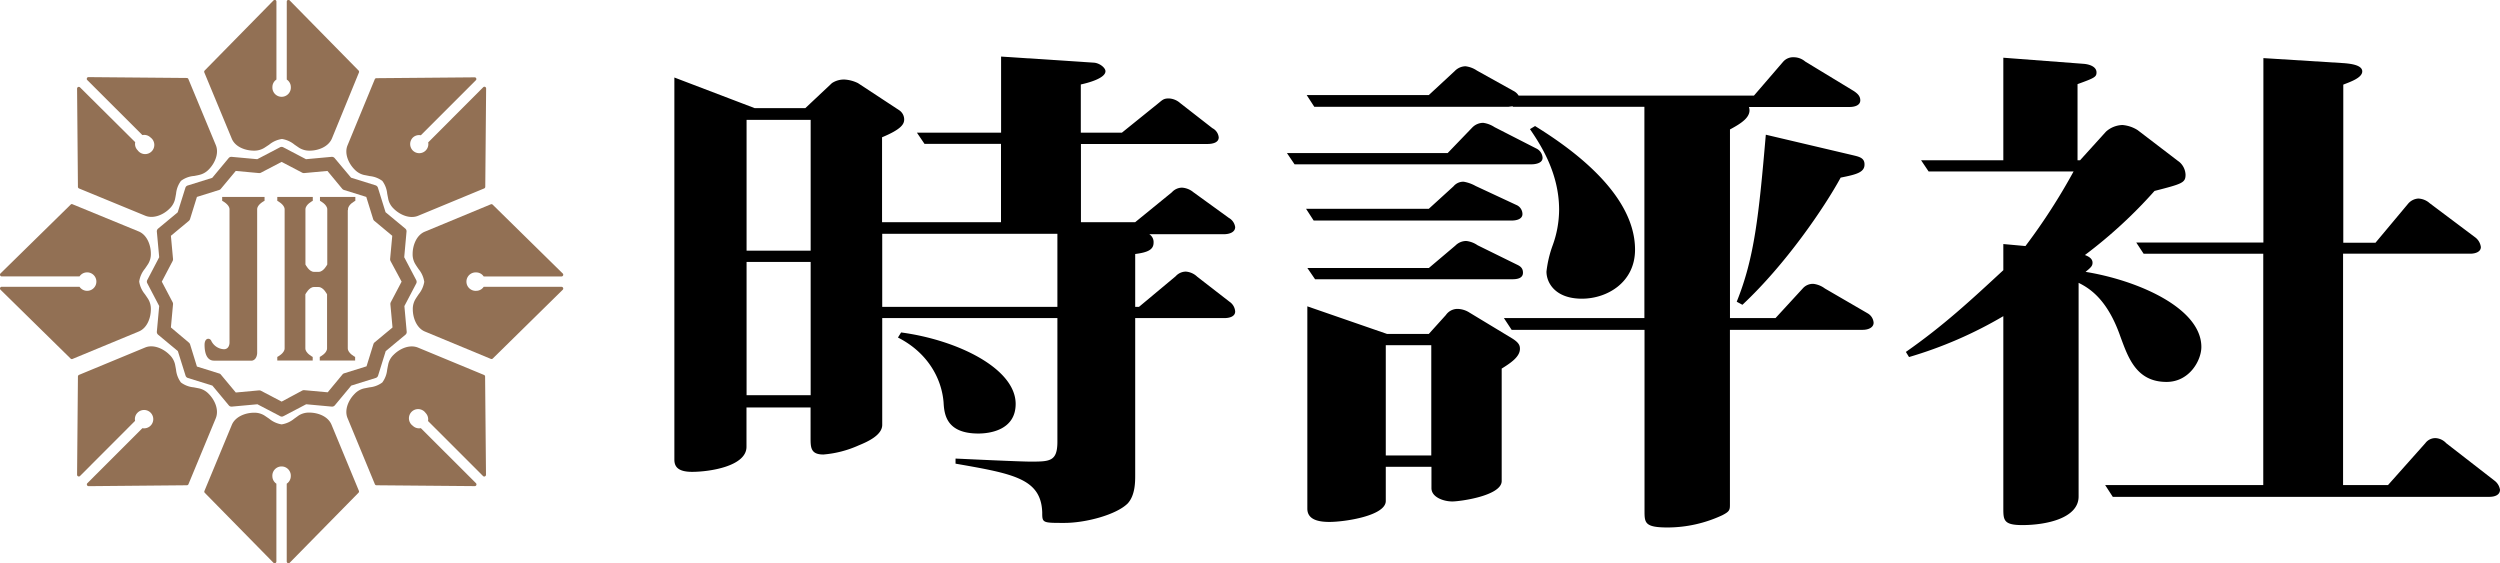 <svg id="レイヤー_1" data-name="レイヤー 1" xmlns="http://www.w3.org/2000/svg" viewBox="0 0 585.14 131.83"><defs><style>.cls-1{fill:#927054;}</style></defs><title>アートボード 1</title><path d="M286.58,74.45H265.7v36.7c0,1.68,0,4.78-1.77,6.7-2.67,2.63-9.78,4.54-14.81,4.54-5.18,0-5.18,0-5.18-2.51-.3-7.89-6.82-9-20.29-11.36v-1.19c2.66.12,14.95.71,17.47.71,4.59,0,6.37,0,6.37-4.66V74.45h-41v25c0,2.39-3.41,3.94-5.48,4.78a25,25,0,0,1-8.29,2.15c-3,0-3-1.67-3-3.94V95.37h-15v9.21c0,4.54-8.59,5.86-12.74,5.86-3.55,0-4.14-1.44-4.14-2.87V18.14l18.8,7.17h11.85l6.22-5.85a5.06,5.06,0,0,1,3-.84,8.19,8.19,0,0,1,3.11.84l9.63,6.33a2.61,2.61,0,0,1,1.18,2.15c0,1.08-.59,2.28-5.18,4.19V52h27.84V33.68H216.39l-1.78-2.63h19.7V13.24l21.77,1.43c1.33.12,2.66,1.2,2.66,2,0,1.67-4.14,2.75-5.77,3.1V31.05h9.62l8.59-6.93c.89-.72,1.19-1.08,2.37-1.08a4.26,4.26,0,0,1,2.67,1.08L283.77,30a2.73,2.73,0,0,1,1.48,2.15c0,1.19-1.33,1.55-2.66,1.55H253V52H265.7l8.59-7a3.24,3.24,0,0,1,2.37-1.08,4.63,4.63,0,0,1,2.67,1.08l8.29,6a2.94,2.94,0,0,1,1.48,2.15c0,1.2-1.33,1.67-2.66,1.67H269a2.18,2.18,0,0,1,1,2c0,1.67-1.48,2.27-4.3,2.63V71.82h.89l8.59-7.17a3.24,3.24,0,0,1,2.37-1.08,4.3,4.3,0,0,1,2.67,1.2l7.55,5.85a3,3,0,0,1,1.33,2.28C289.1,74.09,287.77,74.45,286.58,74.45ZM189.74,28.06h-15V58.67h15Zm0,33.24h-15V92.5h15Zm57.75-6.58h-41v17.1h41ZM229,101.47c-7.55,0-8-4.54-8.15-7.29C220.39,88.44,217,82.46,210.17,79l.74-1.19c13.33,1.79,26.81,8.49,26.81,16.73C237.72,100.75,231.5,101.47,229,101.47Z"/><path d="M358.41,38.46H303l-1.78-2.63h37.61l5.78-6a3.61,3.61,0,0,1,2.52-1.08,6.33,6.33,0,0,1,2.66,1l9.78,5a2.57,2.57,0,0,1,1.48,2.15C361.08,38.11,359.6,38.46,358.41,38.46Zm-4.59,13.16H307.47l-1.78-2.75h28.73l5.78-5.26a3,3,0,0,1,2.37-1.08,8.77,8.77,0,0,1,2.81,1l9.48,4.42a2.33,2.33,0,0,1,1.48,2.15C356.34,51.26,355,51.62,353.82,51.62ZM436,77.2h-31.1v41c0,1.19-.15,1.55-1.78,2.39a30.51,30.51,0,0,1-12.73,2.87c-5.48,0-5.48-1.08-5.48-4V77.2h-31.1L352,74.45h32.88V25h-30.8v-.12a10.15,10.15,0,0,0-1,.12H307.62l-1.78-2.75h28.58l6.07-5.62A3.59,3.59,0,0,1,343,15.51a6,6,0,0,1,2.67,1l8.59,4.78a3,3,0,0,1,1.18,1.08h55.09l6.81-7.9a3.1,3.1,0,0,1,2.52-1.07,4.15,4.15,0,0,1,2.66,1l11.41,6.93c.88.6,1.48,1.19,1.48,2.15,0,1.2-1.34,1.56-2.52,1.56H409.35c.74,2.27-1.77,3.82-4.44,5.26V74.45h10.66l6.37-6.93a3.14,3.14,0,0,1,2.52-1.08,5.62,5.62,0,0,1,2.66,1.08l10.07,5.85a2.75,2.75,0,0,1,1.34,2.16C438.53,76.72,437.19,77.2,436,77.2ZM354,65.36h-46.2L306,62.73h28.43l6.22-5.26a3.6,3.6,0,0,1,2.52-1.07,5.8,5.8,0,0,1,2.66,1l9,4.43c.74.36,1.63.71,1.63,2S355.15,65.36,354,65.36Zm-2.52,20.93v26.3c0,3.46-9.77,4.78-11.55,4.78-2.07,0-4.89-1-4.89-3.11v-5H324.35v8c0,3.47-9.62,4.9-13.18,4.9-2.22,0-5.18-.36-5.18-3.11V71.7l18.66,6.46h9.77l4-4.43a3.3,3.3,0,0,1,2.67-1.43,5.38,5.38,0,0,1,2.81.84l9.92,6c1.78,1.08,1.93,1.8,1.93,2.51C355.75,83.54,353.52,85,351.45,86.29ZM335,80.79H324.35v25.82H335Zm35.25-10.88c-6.22,0-8.29-3.71-8.29-6.34a26.46,26.46,0,0,1,1.48-6.22,24.66,24.66,0,0,0,1.48-8.24c0-8.61-4.3-15.19-6.82-18.89l1.19-.72c7.11,4.42,23.4,15.3,23.4,28.93C382.7,66.08,376.18,69.91,370.26,69.91Zm60.57-28.34c-3.85,7.06-12.89,20.33-23,29.77l-1.33-.72c4.15-10.28,5.18-20.2,6.81-39.09l20.29,4.78c1.48.36,2.81.6,2.81,2.15C436.45,40.38,434.38,40.86,430.83,41.57Z"/><path d="M507.1,89.39c-7.11,0-9-5.73-10.82-10.64-3-8.6-7.1-11.23-9.77-12.55v50c0,5.15-7.7,6.7-13.18,6.7-4.44,0-4.44-1.2-4.44-4.07V74a97.7,97.7,0,0,1-22.07,9.57l-.74-1.2c8.74-6.1,15.11-12,22.81-19.13V57.12l5.18.47a141.61,141.61,0,0,0,11.26-17.45H451.41l-1.77-2.63h19.25v-24l18.81,1.43c1.48.12,3,.72,3,2,0,1.07-.45,1.31-4.44,2.75V37.51h.59l6.07-6.7a6,6,0,0,1,3.85-1.55,7.81,7.81,0,0,1,3.55,1.19L510.2,38a4.16,4.16,0,0,1,1.34,2.87c0,1.91-.74,2.15-7.26,3.82a110.49,110.49,0,0,1-16.29,15c.59.23,1.78.71,1.78,1.79,0,.72-.3,1.07-1.63,2.15,12.29,2,27.1,8.49,27.1,17.58C515.24,84.37,512.43,89.39,507.1,89.39Zm75.52,26.9H494.51l-1.78-2.75h37V59.39h-28L500,56.76h29.76V13.6l19,1.19c1.18.12,4.14.36,4.14,1.92s-3,2.51-4.44,3.1v37H556l7.7-9.21A3.44,3.44,0,0,1,566,46.47a4.26,4.26,0,0,1,2.67,1.08l10.66,8a3.38,3.38,0,0,1,1.33,2.27c0,1.08-1.18,1.56-2.51,1.56H548.41v54.15h10.52l8.73-9.8a2.93,2.93,0,0,1,2.37-1.19,3.66,3.66,0,0,1,2.52,1.19l11.25,8.73a3.34,3.34,0,0,1,1.34,2.15C585.14,115.82,584,116.29,582.62,116.29Z"/><path class="cls-1" d="M83.93,16.51,67.82.12A.4.4,0,0,0,67.38,0a.41.41,0,0,0-.26.38V18.62a2.11,2.11,0,0,1,.95,1.73,2.16,2.16,0,1,1-4.31,0,2.1,2.1,0,0,1,.94-1.73V.41A.41.41,0,0,0,64.45,0,.42.42,0,0,0,64,.12L47.9,16.51a.42.42,0,0,0-.08.44l6.41,15.46c.8,2,3.22,2.85,5.19,2.85a4.42,4.42,0,0,0,2.47-.67L63,33.86a6.06,6.06,0,0,1,3-1.33,6.11,6.11,0,0,1,2.94,1.33l1.07.73a4.46,4.46,0,0,0,2.48.67c2,0,4.38-.9,5.2-2.85L84,17A.44.44,0,0,0,83.93,16.51Z"/><path class="cls-1" d="M43.72,18.25l-23-.2a.36.36,0,0,0-.37.24.38.38,0,0,0,.08.45L33.33,31.62a2.09,2.09,0,0,1,1.89.55,2.15,2.15,0,1,1-3,3,2.07,2.07,0,0,1-.57-1.89L18.73,20.45a.42.42,0,0,0-.44-.09.42.42,0,0,0-.25.38l.2,23a.42.42,0,0,0,.26.37L34,50.49c1.95.8,4.3-.26,5.69-1.66a4.5,4.5,0,0,0,1.28-2.22c.09-.45.17-.88.24-1.28a6,6,0,0,1,1.15-3,5.88,5.88,0,0,1,3-1.14l1.27-.25a4.46,4.46,0,0,0,2.23-1.27c1.39-1.4,2.46-3.74,1.66-5.69L44.09,18.5A.41.41,0,0,0,43.72,18.25Z"/><path class="cls-1" d="M16.52,47.91.12,64a.42.42,0,0,0-.09.45.42.42,0,0,0,.38.25h18.2a2.13,2.13,0,0,1,1.74-.95,2.16,2.16,0,1,1-1.74,3.37H.41a.41.41,0,0,0-.38.25.4.4,0,0,0,.09.44l16.4,16.11A.39.39,0,0,0,17,84l15.46-6.4c2-.81,2.85-3.22,2.85-5.2a4.4,4.4,0,0,0-.67-2.47c-.26-.39-.5-.75-.73-1.08a6.08,6.08,0,0,1-1.33-2.94,6.06,6.06,0,0,1,1.33-3c.23-.33.47-.69.73-1.08a4.4,4.4,0,0,0,.67-2.47c0-2-.9-4.39-2.85-5.19L17,47.82A.36.36,0,0,0,16.52,47.91Z"/><path class="cls-1" d="M18.24,88.12l-.2,23a.4.4,0,0,0,.25.37.38.38,0,0,0,.44-.08L31.62,98.5a2.07,2.07,0,0,1,.56-1.89,2.15,2.15,0,1,1,1.15,3.61L20.45,113.09a.41.41,0,0,0,.29.7l23-.21a.41.41,0,0,0,.37-.25l6.4-15.45c.8-2-.27-4.3-1.66-5.69a4.44,4.44,0,0,0-2.23-1.28l-1.27-.25a5.88,5.88,0,0,1-3-1.14,6,6,0,0,1-1.15-3c-.07-.4-.15-.82-.24-1.28A4.5,4.5,0,0,0,39.64,83c-1.39-1.39-3.74-2.47-5.68-1.66L18.5,87.74A.43.43,0,0,0,18.24,88.12Z"/><path class="cls-1" d="M47.9,115.32,64,131.71a.4.4,0,0,0,.44.09.42.42,0,0,0,.25-.38V113.21a2.11,2.11,0,0,1-.94-1.73,2.16,2.16,0,1,1,4.31,0,2.12,2.12,0,0,1-.95,1.73v18.21a.43.43,0,0,0,.26.38.4.4,0,0,0,.44-.09l16.11-16.39a.42.42,0,0,0,.08-.44l-6.4-15.46c-.82-2-3.22-2.85-5.2-2.85a4.46,4.46,0,0,0-2.48.67L68.86,98a6.08,6.08,0,0,1-2.94,1.33A6.06,6.06,0,0,1,63,98l-1.08-.73a4.4,4.4,0,0,0-2.47-.67c-2,0-4.39.91-5.19,2.85l-6.41,15.46A.42.42,0,0,0,47.9,115.32Z"/><path class="cls-1" d="M88.11,113.58l23,.2a.39.39,0,0,0,.38-.24.42.42,0,0,0-.09-.45L98.5,100.21a2.09,2.09,0,0,1-1.89-.56,2.15,2.15,0,1,1,3-3,2.12,2.12,0,0,1,.57,1.89l12.88,12.88a.38.38,0,0,0,.44.08.42.42,0,0,0,.25-.37l-.21-23a.4.4,0,0,0-.25-.37l-15.45-6.4c-2-.81-4.3.27-5.69,1.66a4.35,4.35,0,0,0-1.28,2.22c-.09.45-.17.88-.25,1.28a6,6,0,0,1-1.14,3,5.93,5.93,0,0,1-3,1.14l-1.26.25A4.34,4.34,0,0,0,83,92.19c-1.4,1.39-2.47,3.74-1.65,5.68l6.39,15.46A.41.41,0,0,0,88.11,113.58Z"/><path class="cls-1" d="M115.32,83.93l16.39-16.11a.4.4,0,0,0,.09-.44.41.41,0,0,0-.38-.25H113.21a2.11,2.11,0,0,1-1.73.94,2.16,2.16,0,1,1,0-4.31,2.1,2.1,0,0,1,1.73.95h18.21a.41.41,0,0,0,.38-.26.4.4,0,0,0-.09-.44l-16.39-16.1a.39.39,0,0,0-.44-.09L99.42,54.23c-1.94.8-2.84,3.21-2.84,5.19a4.4,4.4,0,0,0,.67,2.47c.24.39.49.75.71,1.08a6,6,0,0,1,1.34,3A6.12,6.12,0,0,1,98,68.86c-.22.33-.47.69-.71,1.08a4.4,4.4,0,0,0-.67,2.47c0,2,.9,4.39,2.84,5.19L114.88,84A.41.41,0,0,0,115.32,83.93Z"/><path class="cls-1" d="M113.58,43.71l.2-23a.42.42,0,0,0-.24-.38.4.4,0,0,0-.44.09L100.22,33.33a2.13,2.13,0,0,1-3.61,1.89,2.16,2.16,0,0,1,0-3,2.12,2.12,0,0,1,1.89-.56l12.88-12.88a.38.38,0,0,0,.08-.44.37.37,0,0,0-.37-.24l-23,.2a.41.41,0,0,0-.37.25L81.35,34c-.82,1.95.25,4.29,1.65,5.68a4.41,4.41,0,0,0,2.23,1.28l1.26.25a5.93,5.93,0,0,1,3,1.14,6,6,0,0,1,1.14,3c.08.4.16.83.25,1.28a4.35,4.35,0,0,0,1.28,2.22c1.39,1.4,3.73,2.46,5.69,1.66l15.46-6.4A.42.42,0,0,0,113.58,43.71Z"/><path class="cls-1" d="M97.41,65.54l-2.8-5.33.54-6a.81.81,0,0,0-.28-.7l-4.63-3.84-1.79-5.75a.88.88,0,0,0-.54-.54l-5.74-1.79L78.32,37a.85.85,0,0,0-.7-.29l-6,.55-5.33-2.79a.83.83,0,0,0-.75,0l-5.33,2.79-6-.55a.81.81,0,0,0-.69.29l-3.85,4.63-5.75,1.79a.82.82,0,0,0-.53.54l-1.8,5.74L37,53.51a.84.84,0,0,0-.29.7l.55,6-2.79,5.33a.77.77,0,0,0,0,.75l2.79,5.34-.55,6a.86.86,0,0,0,.29.7l4.63,3.85,1.8,5.74a.82.82,0,0,0,.53.54l5.75,1.79,3.85,4.63a.8.8,0,0,0,.69.29l6-.55,5.33,2.79a.75.75,0,0,0,.75,0l5.33-2.79,6,.55a.84.84,0,0,0,.7-.29l3.85-4.63,5.74-1.79a.84.84,0,0,0,.54-.53l1.79-5.75,4.63-3.85a.81.81,0,0,0,.28-.69l-.54-6,2.8-5.34A.89.89,0,0,0,97.41,65.54ZM71.2,91.32a.89.89,0,0,0-.45.09L65.92,94l-4.84-2.54a.87.87,0,0,0-.37-.09h-.08l-5.44.5-3.5-4.2a.69.69,0,0,0-.38-.25l-5.22-1.63-1.61-5.22a.94.94,0,0,0-.27-.38L40,76.64l.5-5.44a.89.89,0,0,0-.09-.45l-2.54-4.83,2.54-4.84a.89.89,0,0,0,.09-.45L40,55.19l4.21-3.5a1,1,0,0,0,.26-.38l1.62-5.22,5.21-1.63a.75.75,0,0,0,.38-.25l3.5-4.2,5.44.5a.81.81,0,0,0,.45-.09l4.84-2.53,4.83,2.53a.81.81,0,0,0,.45.09l5.45-.5,3.48,4.2a.87.87,0,0,0,.39.25l5.22,1.63,1.62,5.22a.84.84,0,0,0,.26.38l4.2,3.5-.5,5.44a1,1,0,0,0,.09.45L94,65.92l-2.54,4.83a1,1,0,0,0-.09.45l.5,5.45-4.2,3.49a.84.84,0,0,0-.26.38l-1.62,5.22-5.22,1.63a.82.82,0,0,0-.39.25l-3.48,4.2Z"/><path class="cls-1" d="M60.15,46.1H52V47s1.72.86,1.72,2V80.24s0,1.5-1.32,1.5a3.47,3.47,0,0,1-2.92-1.9c-.29-.81-1.6-.88-1.6.88s.46,3.69,2.21,3.69H59c1.18-.24,1.19-1.77,1.19-1.77V49c0-1.16,1.73-2,1.73-2V46.1Z"/><path class="cls-1" d="M81.45,49.19V49c0-1.16,1.72-2,1.72-2V46.1H74.89V47s1.71.86,1.71,2v12.9s-.86,1.73-2,1.73H73.49c-1.16,0-2-1.73-2-1.73V49c0-1.16,1.72-2,1.72-2V46.1H64.9V47s1.72.86,1.72,2V81.54c0,1.16-1.72,2-1.72,2v.85h8.29v-.85s-1.72-.86-1.72-2V68.9s.86-1.72,2-1.72h1.08c1.17,0,2,1.72,2,1.72V81.54c0,1.16-1.71,2-1.71,2v.85h8.28v-.85s-1.72-.86-1.72-2V49.19Z"/></svg>